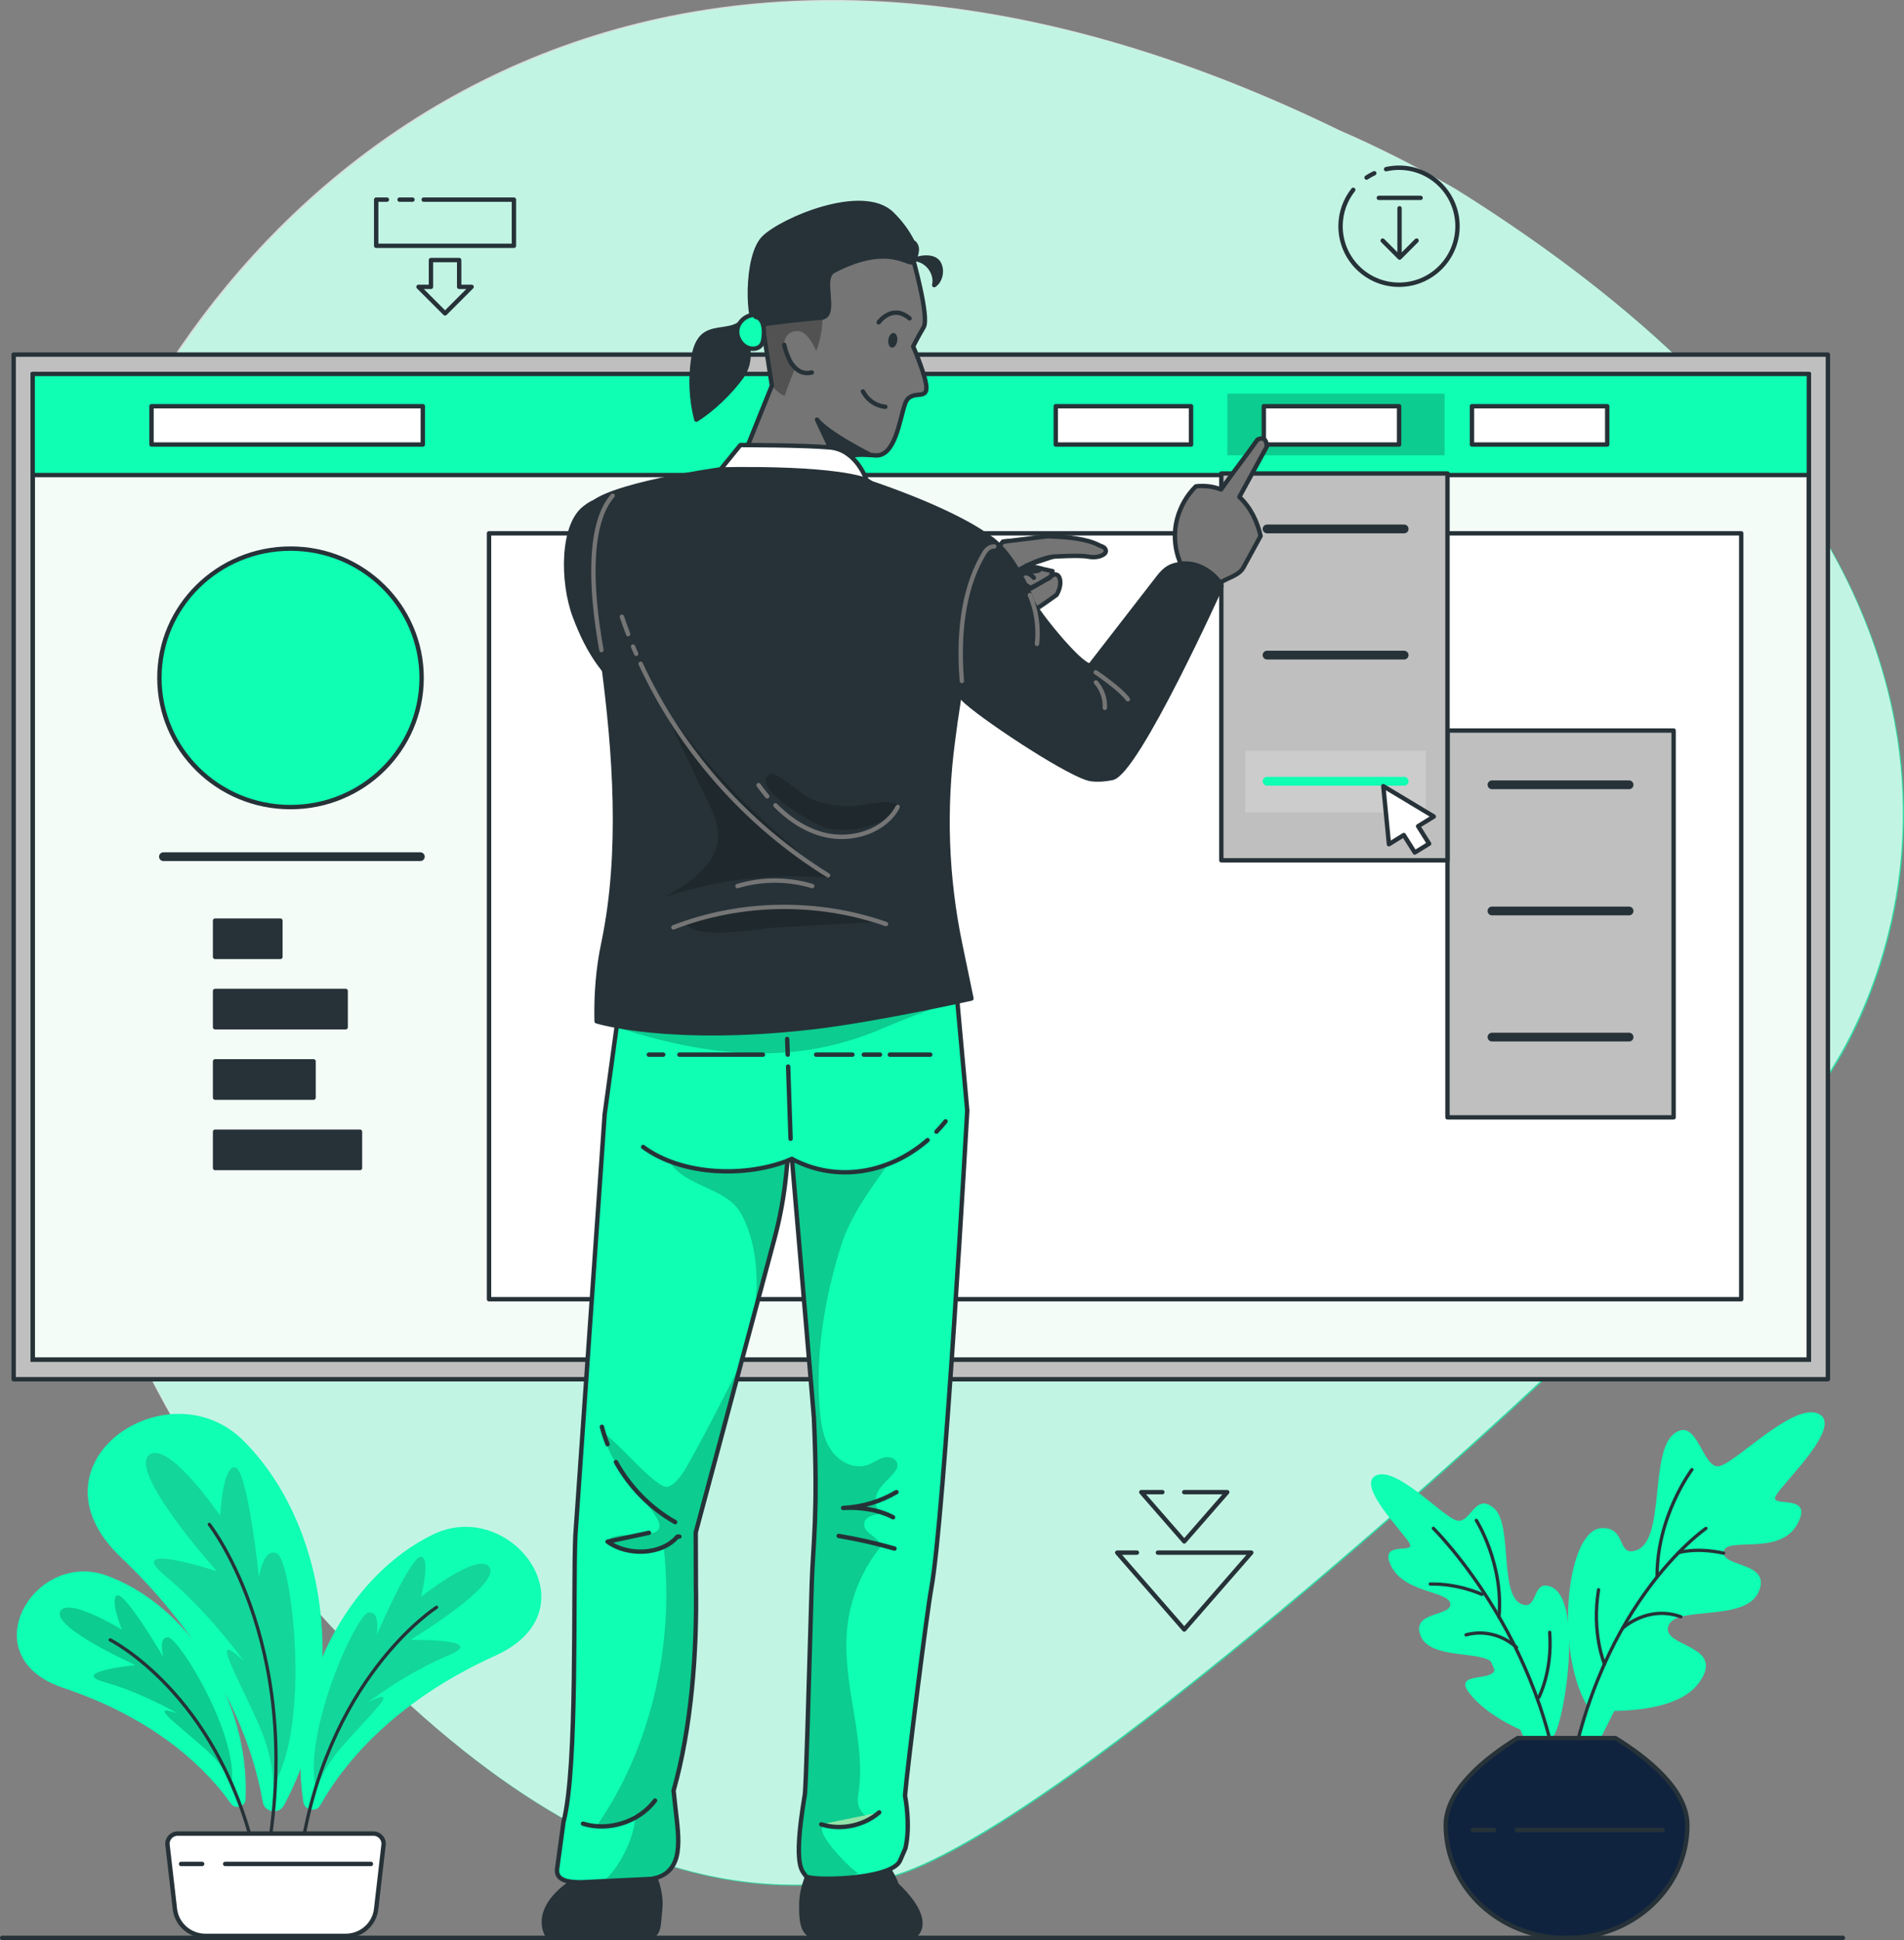 <?xml version="1.0" encoding="UTF-8"?>
<svg xmlns="http://www.w3.org/2000/svg" xmlns:xlink="http://www.w3.org/1999/xlink" viewBox="0 0 434.66 442.73">
  <rect x="0" y="0" width="434.66" height="442.73" fill="#808080" stroke="none"/>
  <defs>
    <style>
      .cls-1, .cls-2, .cls-3, .cls-4, .cls-5, .cls-6, .cls-7, .cls-8, .cls-9, .cls-10, .cls-11, .cls-12, .cls-13, .cls-14 {
        stroke-linecap: round;
        stroke-linejoin: round;
      }

      .cls-1, .cls-2, .cls-3, .cls-4, .cls-5, .cls-6, .cls-8, .cls-9, .cls-10, .cls-11, .cls-12, .cls-15, .cls-16, .cls-17, .cls-18, .cls-19, .cls-14 {
        stroke: #263238;
      }

      .cls-1, .cls-20 {
        fill: #757575;
      }

      .cls-2 {
        fill: #bfbfbf;
      }

      .cls-3, .cls-21, .cls-14 {
        fill: #0fffb3;
      }

      .cls-4, .cls-22, .cls-23 {
        fill: #263238;
      }

      .cls-5, .cls-24, .cls-10, .cls-16, .cls-25, .cls-18, .cls-26 {
        fill: #fff;
      }

      .cls-6, .cls-27, .cls-15 {
        fill: #92e3a9;
      }

      .cls-7 {
        stroke: #757575;
      }

      .cls-7, .cls-8, .cls-9, .cls-11, .cls-13, .cls-19 {
        fill: none;
      }

      .cls-28 {
        clip-path: url(#clippath);
      }

      .cls-29 {
        opacity: .1;
      }

      .cls-9, .cls-14 {
        stroke-width: .75px;
      }

      .cls-10, .cls-13 {
        stroke-width: 2px;
      }

      .cls-11 {
        stroke-width: .92px;
      }

      .cls-12 {
        opacity: .4;
      }

      .cls-30 {
        clip-path: url(#clippath-4);
      }

      .cls-31 {
        clip-path: url(#clippath-3);
      }

      .cls-32 {
        clip-path: url(#clippath-2);
      }

      .cls-33 {
        clip-path: url(#clippath-5);
      }

      .cls-13 {
        stroke: #0fffb3;
      }

      .cls-15, .cls-16, .cls-17, .cls-18, .cls-19 {
        stroke-miterlimit: 10;
      }

      .cls-17 {
        fill: #0f233f;
      }

      .cls-23, .cls-25, .cls-34 {
        opacity: .2;
      }

      .cls-18 {
        opacity: .9;
      }

      .cls-35 {
        opacity: .3;
      }

      .cls-36 {
        opacity: .7;
      }

      .cls-26 {
        opacity: .6;
      }
    </style>
    <clipPath id="clippath">
      <rect class="cls-15" x="7.46" y="85.48" width="405.49" height="224.77"></rect>
    </clipPath>
    <clipPath id="clippath-2">
      <path class="cls-4" d="m227.95,144.42l-7.54-11.85c-14.07,5-30.57,8.29-45.09,11.69-6.49,1.52,6.93,25.65,10.76,24.55,16.05-4.6,29.18-13.43,41.87-24.39Z"></path>
    </clipPath>
    <clipPath id="clippath-3">
      <path class="cls-3" d="m220.82,253.31s-5.23,93.04-8.24,109.27c-.93,4.99-5.34,39.76-5.98,47.13,0,0,1.36,6.59.1,12.02l-1.25,2.87c-2.13,4.45-20.88,4.65-21.51,3.45-.62-1.2-3.07-1.49-.23-18.4.31-1.87.82-21.78,1.61-48.44.26-8.75,1.48-15.61.49-37.65-.04-.96-4.93-58.12-5.02-59.1l-1.01.4c-.11,1.11-.22,2.19-.32,3.21-.49,4.92-1.38,9.79-2.66,14.56l-17.97,67.03.04,12.18c.28,14.83-1.03,32.45-5.1,46.73l.4,3.72c.75,7.02,2.37,15.09-5.48,16.43l-16.02.77c-2.67,0-5.69-.27-5.51-2.92l1.48-10.83c3.28-12.49,2.14-52.44,2.71-65.33l6.69-96.17,3.9-28.5,76.22-1.56,2.65,29.15Z"></path>
    </clipPath>
    <clipPath id="clippath-4">
      <path class="cls-1" d="m169.16,105.49l7.05-17.5-2.38-15.42,2.39-16.84,14.61-5.51,12.09-.1,4.29,3.67,1.17,5.11s3.83,13.49,2.49,15.74c-1.33,2.24-2.41,4.4-2.41,4.4,0,0,2.9,6.63,3.02,9.3.13,3.18-3.64.23-4.88,3.84-1.25,3.63-2.23,12.02-6.74,11.73-4.5-.29-6.91-.59-7.99,3.22-1.08,3.81-3.82,14.2-3.82,14.2l-18.89-15.83Z"></path>
    </clipPath>
    <clipPath id="clippath-5">
      <path class="cls-4" d="m218.04,165.32l-.5,3.75c-2.07,15.48-1.52,31.17,1.67,46.45l2.56,12.32s-21.98,4.91-36.34,6.56c-32.8,3.76-49.23-1.37-49.23-1.37-.14-5.98.31-11.96,1.55-17.81,8.8-41.8-7.53-92.98-3.25-99.53,3.19-4.88,29.82-8.57,29.82-8.57,0,0,24.54-.7,33.51,2.43l1.1.68c11.94,4.08,21.41,8.47,26.56,12.15l-1.89,4.71c-.1,2.31-5.57,38.23-5.57,38.23Z"></path>
    </clipPath>
  </defs>
  <g id="Background_Simple" data-name="Background Simple">
    <g>
      <g class="cls-36">
        <path class="cls-21" d="m20.21,120.04c-8.93,24.01-12.59,48.18-13.34,71.16-.11,3.24-.16,6.47-.13,9.67.07,10.31.8,20.37,2.06,30.15,1.61,12.53,4.12,24.59,7.31,36.01,5.11,18.38,11.96,35.15,19.61,49.7,6.04,11.49,12.52,21.63,19.16,30.03,74.43,94.09,123.92,83.92,143.89,82.48,30.73-2.21,134.48-95.99,156.94-117.44,22.46-21.45,46.52-41.68,63.13-68.46,16.62-26.77,49.21-115.51-86.4-200.08-8.8-5.08-17.61-9.51-26.41-13.34C147.57-47.19,49.54,41.21,20.21,120.04Z"></path>
      </g>
      <g class="cls-36">
        <path class="cls-24" d="m19.95,119.82c-8.93,24.01-12.59,48.18-13.34,71.16-.11,3.24-.16,6.47-.13,9.67.07,10.31.8,20.37,2.06,30.15,1.61,12.53,4.12,24.59,7.31,36.01,5.11,18.38,11.96,35.15,19.61,49.7,6.04,11.49,12.52,21.63,19.16,30.03,74.43,94.09,123.92,83.92,143.89,82.48,30.74-2.21,134.48-95.99,156.94-117.44,22.46-21.45,46.52-41.68,63.13-68.46,16.62-26.77,49.21-115.51-86.4-200.08-8.8-5.08-17.61-9.51-26.41-13.34C147.32-47.41,49.28,40.99,19.95,119.82Z"></path>
      </g>
    </g>
  </g>
  <g id="Plants">
    <g>
      <g>
        <path class="cls-21" d="m69.24,411.15c.29,1.97,2.95,2.46,3.92.71,4.47-8.04,15.57-23.06,39.92-34.08,22.96-10.39,3.68-36.29-14.19-27.67-19.25,9.29-33.57,34.81-29.66,61.04Z"></path>
        <path class="cls-23" d="m72.17,408.44s1.34-4.56,5.53-9.45c6.04-7.07,14.74-14.85,6.37-10.6,0,0,8.71-6.69,18.26-10.65,9.55-3.96-8.68-3.54-8.68-3.54,0,0,21.3-12.82,17.98-16.77-2.72-3.23-15.53,6.93-15.53,6.93,0,0,2.31-8.91,0-9.16-2.31-.25-10.1,17.83-10.1,17.83,0,0,.93-5.68-1.92-5.07-2.85.61-15.16,27.6-11.9,40.48Z"></path>
        <g>
          <path class="cls-21" d="m56.06,410.53c-.08,1.76-2.37,2.43-3.38.97-4.68-6.67-15.84-18.89-38.29-26.39-21.17-7.08-6.6-31.6,9.92-25.62,17.8,6.44,32.76,27.61,31.75,51.04Z"></path>
          <path class="cls-34" d="m52.89,406.84s-1.63-3.74-5.72-7.47c-5.9-5.39-14.13-11.1-6.56-8.36,0,0-8.13-4.78-16.68-7.16-8.55-2.38,7.01-3.92,7.01-3.92,0,0-19.5-8.69-17.1-12.39,1.97-3.04,13.96,4.28,13.96,4.28,0,0-2.92-7.34-.98-7.8,1.94-.45,10.51,14.12,10.51,14.12,0,0-1.4-4.73,1.09-4.51,2.49.22,15.86,21.91,14.46,33.2Z"></path>
          <path class="cls-9" d="m25.17,374.19s24.06,12.04,32.83,48.14"></path>
          <g>
            <g>
              <path class="cls-21" d="m64.84,411.91c-1.16,2.18-4.46,1.67-4.87-.76-1.88-11.18-8.59-33.17-32.41-55.85-22.47-21.38,10.78-43.81,28.04-26.55,18.6,18.6,24.69,54.14,9.24,83.16Z"></path>
              <path class="cls-23" d="m62.4,407.45s.1-5.96-3.08-13.36c-4.59-10.69-12.1-23.19-3.66-15.05,0,0-7.94-11.2-17.91-19.44-9.97-8.24,11.75-1.08,11.75-1.08,0,0-20.74-23.16-15.27-26.68,4.48-2.89,16.03,13.99,16.03,13.99,0,0,.58-11.54,3.44-10.99,2.87.55,5.42,25.08,5.42,25.08,0,0,1.02-7.15,4.21-5.38,3.19,1.77,7.82,38.65-.94,52.91Z"></path>
            </g>
            <path class="cls-9" d="m47.79,347.83s23.12,29.35,12.36,80.12"></path>
          </g>
          <path class="cls-9" d="m99.67,366.74s-25.62,16.31-31.21,57.9"></path>
          <path class="cls-16" d="m78.88,441.72h-31.98c-3.57,0-6.57-2.64-6.97-6.13l-1.69-14.65c-.16-1.37.93-2.56,2.32-2.56h44.68c1.39,0,2.48,1.2,2.32,2.56l-1.69,14.65c-.4,3.49-3.4,6.13-6.97,6.13Z"></path>
        </g>
        <g>
          <line class="cls-5" x1="46.15" y1="425.3" x2="41.34" y2="425.3"></line>
          <line class="cls-5" x1="84.68" y1="425.3" x2="51.4" y2="425.3"></line>
        </g>
      </g>
      <g>
        <g>
          <g>
            <g>
              <path class="cls-21" d="m362.36,389.26c.09.16-.75.95,2.02,1.07,6.82.3,18.87-.12,23.42-6.31,6.49-8.83-8.42-8.06-6.96-12.94,1.46-4.88,17.47-.84,20.61-7.8,3.15-6.96-8.51-5.63-7.96-9.22.55-3.58,12.76,1.1,16.81-6.28s-6.64-3.46-4.9-6.51c1.74-3.06,15.33-15.76,9.85-18.62-5.48-2.86-18.26,10.41-22.46,11.82-4.2,1.41-5.14-11.64-10.67-7.29-5.53,4.35-1.97,24.06-8.41,26.49-4.8,1.81-2.16-5.25-8.08-4.99-8.04.35-10.77,27.96-3.27,40.58Z"></path>
              <g class="cls-29">
                <path class="cls-21" d="m362.36,389.26c.09.16-.75.95,2.02,1.07,6.82.3,18.87-.12,23.42-6.31,6.49-8.83-8.42-8.06-6.96-12.94,1.46-4.88,17.47-.84,20.61-7.8,3.15-6.96-8.51-5.63-7.96-9.22.55-3.58,12.76,1.1,16.81-6.28s-6.64-3.46-4.9-6.51c1.74-3.06,15.33-15.76,9.85-18.62-5.48-2.86-18.26,10.41-22.46,11.82-4.2,1.41-5.14-11.64-10.67-7.29-5.53,4.35-1.97,24.06-8.41,26.49-4.8,1.81-2.16-5.25-8.08-4.99-8.04.35-10.77,27.96-3.27,40.58Z"></path>
              </g>
            </g>
            <g>
              <path class="cls-14" d="m389.44,348.75s-26.47,18.08-32.24,64.19"></path>
              <path class="cls-14" d="m393.49,354.39c-6.39-1.37-10.3-.11-10.3-.11"></path>
              <path class="cls-14" d="m386.24,335.34s-8.04,10.62-7.95,24.48"></path>
              <path class="cls-14" d="m370.41,371.53s5.72-5.37,13.32-2.62"></path>
              <path class="cls-14" d="m366.28,379.69s-2.98-7.03-1.35-16.94"></path>
            </g>
          </g>
          <g>
            <g>
              <path class="cls-21" d="m354.28,396.35c-5.61.11-15.19-5.1-18.95-10.17-3.82-5.14,6.92-1.95,5.82-5.99-1.1-4.04-14.34-1.05-16.78-6.84-2.44-5.78,7.11-4.45,6.73-7.41-.38-2.96-10.27-2.36-13.45-8.5-3.18-6.15,5.53-2.7,4.16-5.25-1.37-2.55-12.27-13.27-7.71-15.5,4.56-2.24,14.79,8.93,18.21,10.18,3.43,1.25,4.23-6.47,8.68-2.78,4.46,3.69,1.12,19.81,6.37,21.94,3.91,1.58,2.25-5.8,6.74-3.94,7.88,3.26,2.44,34.21.17,34.25Z"></path>
              <g class="cls-35">
                <path class="cls-21" d="m354.28,396.35c-5.61.11-15.19-5.1-18.95-10.17-3.82-5.14,6.92-1.95,5.82-5.99-1.1-4.04-14.34-1.05-16.78-6.84-2.44-5.78,7.11-4.45,6.73-7.41-.38-2.96-10.27-2.36-13.45-8.5-3.18-6.15,5.53-2.7,4.16-5.25-1.37-2.55-12.27-13.27-7.71-15.5,4.56-2.24,14.79,8.93,18.21,10.18,3.43,1.25,4.23-6.47,8.68-2.78,4.46,3.69,1.12,19.81,6.37,21.94,3.91,1.58,2.25-5.8,6.74-3.94,7.88,3.26,2.44,34.21.17,34.25Z"></path>
              </g>
            </g>
            <g>
              <path class="cls-14" d="m327.22,348.73s27.97,27.43,29.57,68.43"></path>
              <path class="cls-14" d="m326.53,361.44c6.35-.12,11.34,2.19,11.73,2.34.02.01.03.02.03.02"></path>
              <path class="cls-14" d="m337.03,346.91s6.29,9.89,5.16,22.09"></path>
              <path class="cls-14" d="m346.21,375.91s-4.61-4.7-11.53-2.88"></path>
              <path class="cls-14" d="m351.3,387.29s3.16-6,2.47-14.83"></path>
            </g>
          </g>
        </g>
        <path class="cls-17" d="m330.05,416.49c0,14.23,12.35,25.74,27.58,25.74s27.58-11.51,27.58-25.74c0-8.01-8.78-15.18-16.43-19.91h-22.31c-7.65,4.73-16.43,11.9-16.43,19.91Z"></path>
        <line class="cls-3" x1="341.03" y1="417.56" x2="336.22" y2="417.56"></line>
        <line class="cls-3" x1="379.56" y1="417.56" x2="346.29" y2="417.56"></line>
      </g>
    </g>
  </g>
  <g id="Graphics">
    <g>
      <g>
        <g>
          <g>
            <line class="cls-8" x1="319.5" y1="58.08" x2="319.5" y2="47.53"></line>
            <polyline class="cls-8" points="323.39 54.9 319.52 58.77 315.65 54.9"></polyline>
          </g>
          <line class="cls-8" x1="324.31" y1="45.15" x2="314.77" y2="45.15"></line>
        </g>
        <path class="cls-8" d="m316.43,38.6c.95-.21,1.93-.33,2.95-.33,7.37,0,13.35,5.98,13.35,13.35s-5.98,13.35-13.35,13.35-13.35-5.98-13.35-13.35c0-3.14,1.09-6.03,2.9-8.31"></path>
        <path class="cls-8" d="m311.97,40.52c.56-.37,1.14-.7,1.76-.99"></path>
      </g>
      <g>
        <polyline class="cls-8" points="96.72 45.55 117.32 45.55 117.32 56.09 85.88 56.09 85.88 45.55 88.32 45.55"></polyline>
        <line class="cls-8" x1="91.22" y1="45.55" x2="94.16" y2="45.55"></line>
        <polygon class="cls-8" points="107.66 65.45 101.6 71.51 95.54 65.45 98.38 65.45 98.38 59.34 104.82 59.34 104.82 65.45 107.66 65.45"></polygon>
      </g>
      <g>
        <polyline class="cls-8" points="264.34 354.27 285.65 354.27 270.35 371.81 255.05 354.27 259.54 354.27"></polyline>
        <polyline class="cls-8" points="270.35 340.47 280.16 340.47 270.35 351.71 260.54 340.47 265.35 340.47"></polyline>
      </g>
    </g>
  </g>
  <g id="Interface">
    <g>
      <rect class="cls-2" x="3.12" y="80.91" width="414.17" height="233.8"></rect>
      <g>
        <g>
          <rect class="cls-27" x="7.46" y="85.48" width="405.49" height="224.77"></rect>
          <g class="cls-28">
            <rect class="cls-18" x="7.46" y="85.48" width="405.49" height="224.77"></rect>
          </g>
          <rect class="cls-19" x="7.46" y="85.48" width="405.49" height="224.77"></rect>
        </g>
        <rect class="cls-3" x="7.46" y="85.32" width="405.49" height="23.08"></rect>
        <rect class="cls-34" x="280.19" y="89.83" width="49.59" height="14.06"></rect>
        <rect class="cls-5" x="288.52" y="92.69" width="30.88" height="8.74"></rect>
        <rect class="cls-5" x="34.59" y="92.69" width="61.93" height="8.74"></rect>
        <rect class="cls-5" x="241.02" y="92.69" width="30.88" height="8.74"></rect>
        <rect class="cls-5" x="336.03" y="92.69" width="30.88" height="8.74"></rect>
        <ellipse class="cls-3" cx="66.32" cy="154.67" rx="29.93" ry="29.49"></ellipse>
        <line class="cls-10" x1="37.31" y1="195.47" x2="95.96" y2="195.47"></line>
        <rect class="cls-4" x="49.1" y="210.06" width="14.91" height="8.28"></rect>
        <rect class="cls-4" x="49.1" y="226.11" width="29.81" height="8.28"></rect>
        <rect class="cls-4" x="49.1" y="242.17" width="22.48" height="8.28"></rect>
        <rect class="cls-4" x="49.1" y="258.23" width="33.08" height="8.28"></rect>
      </g>
      <rect class="cls-5" x="111.64" y="121.69" width="285.86" height="174.76"></rect>
    </g>
  </g>
  <g id="Drop_Down" data-name="Drop Down">
    <g>
      <g>
        <g>
          <rect class="cls-2" x="330.44" y="166.69" width="51.63" height="88.26"></rect>
          <g>
            <line class="cls-10" x1="340.6" y1="179.07" x2="371.9" y2="179.07"></line>
            <line class="cls-10" x1="340.6" y1="207.86" x2="371.9" y2="207.86"></line>
            <line class="cls-10" x1="340.6" y1="236.64" x2="371.9" y2="236.64"></line>
          </g>
        </g>
        <g>
          <rect class="cls-2" x="278.81" y="108.04" width="51.63" height="88.26"></rect>
          <rect class="cls-25" x="284.27" y="171.31" width="41.23" height="14.06"></rect>
          <g>
            <line class="cls-10" x1="289.25" y1="120.69" x2="320.55" y2="120.69"></line>
            <line class="cls-10" x1="289.25" y1="149.48" x2="320.55" y2="149.48"></line>
            <line class="cls-13" x1="289.25" y1="178.26" x2="320.55" y2="178.26"></line>
          </g>
        </g>
      </g>
      <polygon class="cls-5" points="327.32 186.31 323.74 188.52 326.25 192.51 322.98 194.52 320.47 190.54 317.08 192.63 315.79 179.38 327.32 186.31"></polygon>
    </g>
  </g>
  <g id="Character">
    <g>
      <g>
        <g>
          <g>
            <g>
              <path class="cls-22" d="m209.57,200.94l3.56-13.4c-10.93-7.54-22.08-18.04-32.21-26.95-4.53-3.98-8.47-8.79-12.38-13.57-5.63-6.88-11.26-13.76-16.89-20.64-3.03-3.7-10.41-16.78-17.95-10.69-5.46,3.75-5.52,16.98-2.49,25.03,3.18,8.45,6.89,13.63,13.45,18.81,6.56,5.19,23.41,22.88,26.22,25.1,11.75,9.32,24.65,13.67,38.69,16.31Z"></path>
              <path class="cls-11" d="m209.57,200.94l3.56-13.4c-10.93-7.54-22.08-18.04-32.21-26.95-4.53-3.98-8.47-8.79-12.38-13.57-5.63-6.88-11.26-13.76-16.89-20.64-3.03-3.7-10.41-16.78-17.95-10.69-5.46,3.75-5.52,16.98-2.49,25.03,3.18,8.45,6.89,13.63,13.45,18.81,6.56,5.19,23.41,22.88,26.22,25.1,11.75,9.32,24.65,13.67,38.69,16.31Z"></path>
            </g>
            <g>
              <g>
                <path class="cls-4" d="m232.73,129.96s-.31,1.64-.29,1.53c.01-.12,1.5-1.02,2.25-.63.75.39,1.33.97,1.33.97l1.6-2.12-3.22-.7-1.67.95Z"></path>
                <g>
                  <path class="cls-1" d="m234.4,129.01l-1.67.95c-.18.8-.39,1.79-.35,2.6.05.92,1.59,1.58,2.42,1.95,1.36-.57,3.41-2.03,4.77-2.6,2.01-2.38,3.48.74,1.64,3.81,0,0-4.93,3.61-8.42,5.65-2.39.34-4.76.82-7.09,1.45-1.27-2.22-4.9-7.15-4.9-7.15,1.62-1.14,5.91-9.45,8.16-12.1,0,0,4.9-.28,6.95-.42,2.06-.14,2.65,1.59,4.5,3.86l-6.01,1.99Z"></path>
                  <path class="cls-1" d="m229.35,123.56l9.79-1.2c4.71.17,8.9.56,11.75,2.04.49.25,1.1.34,1.39.8.49.77-.1,1.29-.96,1.63-.86.34-2.04.37-2.93.18-1.8-.39-7.98,0-7.98,0-3.5.46-7.68,2.94-7.68,2.94"></path>
                  <path class="cls-1" d="m240.28,130.32c-.05.4-.31,1.19-.67,1.4-1.28.76-2.9,1.76-4.25,2.38-.88-.25-2.24-1.34-2.24-1.34,0,0-.56-.47-.75-.63.12-.57,1.06-1.2,1.63-1.31,1.01-.21,2.01,1.02,2.01,1.02-.66-.76-.4-.46-.4-.46-.19-.1-.33-.25-.52-.35-.05-.02.21-.59.45-.75.71.26,1.72-.21,1.72-.21-.82.63-2.13-.47-2.87-1.06l5.87,1.31Z"></path>
                </g>
              </g>
              <g>
                <path class="cls-22" d="m227.95,144.42l-7.54-11.85c-14.07,5-30.57,8.29-45.09,11.69-6.49,1.52,6.93,25.65,10.76,24.55,16.05-4.6,29.18-13.43,41.87-24.39Z"></path>
                <g class="cls-32">
                  <path class="cls-12" d="m175.32,144.27c-2.72.64-5.47,1.08-8.23,1.42l15.68,23.83c1.56-.29,2.71-.53,3.32-.7,16.05-4.6,29.18-13.43,41.87-24.39l-7.54-11.85c-14.07,5-30.57,8.29-45.09,11.69Z"></path>
                </g>
                <path class="cls-8" d="m227.95,144.42l-7.54-11.85c-14.07,5-30.57,8.29-45.09,11.69-6.49,1.52,6.93,25.65,10.76,24.55,16.05-4.6,29.18-13.43,41.87-24.39Z"></path>
              </g>
            </g>
          </g>
          <g>
            <path class="cls-4" d="m125.08,441.83l11.13.31.62.02h10.17c3.74,0,3.27-2.72,3.7-6.42.52-4.51-1.91-9.18-1.91-9.18h-17.12c-.67,1.11-1.18,2.15-1.54,3.15-9.2,6.57-5.04,12.13-5.04,12.13Z"></path>
            <path class="cls-4" d="m208.64,441.83l-10.5.3h-.02l-1.22.03h-9.42c-4.43,0-4.63-3.56-4.53-7.97.07-3.96,2.08-7.63,2.08-7.63h17.92c.79,1.23,1.36,2.41,1.75,3.51,9.15,8.73,3.94,11.76,3.94,11.76Z"></path>
            <path class="cls-4" d="m198.12,442.13c-.24.02-.49.03-.73.03h-.49l1.22-.03Z"></path>
            <g>
              <path class="cls-21" d="m220.82,253.31s-5.23,93.04-8.24,109.27c-.93,4.99-5.34,39.76-5.98,47.13,0,0,1.36,6.59.1,12.02l-1.25,2.87c-2.13,4.45-20.88,4.65-21.51,3.45-.62-1.2-3.07-1.49-.23-18.4.31-1.87.82-21.78,1.61-48.44.26-8.75,1.48-15.61.49-37.65-.04-.96-4.93-58.12-5.02-59.1l-1.01.4c-.11,1.11-.22,2.19-.32,3.21-.49,4.92-1.38,9.79-2.66,14.56l-17.97,67.03.04,12.18c.28,14.83-1.03,32.45-5.1,46.73l.4,3.72c.75,7.02,2.37,15.09-5.48,16.43l-16.02.77c-2.67,0-5.69-.27-5.51-2.92l1.48-10.83c3.28-12.49,2.14-52.44,2.71-65.33l6.69-96.17,3.9-28.5,76.22-1.56,2.65,29.15Z"></path>
              <g class="cls-31">
                <path class="cls-34" d="m179.59,240.13c-12.37.99-25.29-1.26-39.63-6-.21-.07-.37-.25-.55-.38,0,0,29.35,1.85,79.59-5.48,0,0-5.84,1.41-17.74,6.48-7.15,3.05-14.31,4.79-21.67,5.38"></path>
                <g>
                  <path class="cls-34" d="m152.74,264.89c3.38,5.92,12.8,5.92,16.27,11.77,3.31,5.58,5,15.5,2.58,25.37l3.06-11.42c3.51-5.99,2.69-10.08,4.04-16.77.2-1.02.75-7.67,1.09-9,0,0-8.99,2.33-9.75,2.36-7.45.28-10.46-.61-17.29-2.31Z"></path>
                  <path class="cls-34" d="m187.14,321.58c.27,3.23.75,6.58,2.57,9.27s5.31,4.5,8.37,3.41c1.48-.52,2.72-1.66,4.33-1.77.96-.07,1.95.35,2.34,1.23.36.82-.03,1.51-.48,2.1-1.21,1.6-2.95,2.8-3.89,4.58-.94,1.77-.57,4.52,1.36,5.06-1.93-.07-4.59.56-4.47,2.49.14,2.2,4.05,2.96,3.66,5.13-3.95,4.93-6.53,10.96-7.38,17.22-1.83,13.53,4.52,26.53,2.33,39.64-.35,2.12.83,4.31,2.9,4.9.14.04.28.07.43.09-3.66,1.21-7.52,1.84-11.39,1.84-1.69,1.94,8.36,11.73,8.34,10.56,0-.14-4.56,2.17-4.7,2.15-5.68-.93-7.73,1.58-12.08-4.05-.94-1.22-1.56-2.66-1.82-4.18-8.94-51.23,5.72-113.2,3.75-156.03.07.4,11.95,4.64,20.62.7,2.39-1.08-6.77,8.19-9.96,18.42-3.75,12.04-5.86,24.67-4.83,37.25Z"></path>
                  <path class="cls-34" d="m155.88,336.08c-.88,1.27-1.88,2.56-3.31,3.13-2.55,1.01-12.57-11.5-15.16-12.39,3.21,9.96,9.25,14.06,12.36,19.26.45.75.9,1.59.74,2.45-.57,3.01-10.89.31-11.8,3.23,2.26,2.1,10.25,3.36,12.85,1.69,2.37,21.66-2.9,45.39-15.4,63.24,3.06,1.33,6.38-.55,8.87-2.76.08,4.98-3.7,12.63-7.57,15.55,4.62,1.01,13.3-.61,16.32-4.25,4.02-4.84.91-12.06,1.29-18.34.19-3.19,1.34-6.22,2.29-9.27,3.61-11.5,4.58-23.82,2.82-35.74-.6-4.07-1.51-8.15-1.22-12.25.3-4.21,1.87-8.21,3.31-12.17,1.16-3.2,10.5-26.41,6.9-26.36,0,0-10.96,21.63-13.29,24.99Z"></path>
                </g>
              </g>
              <path class="cls-8" d="m220.82,253.31s-5.23,93.04-8.24,109.27c-.93,4.99-5.34,39.76-5.98,47.13,0,0,1.36,6.59.1,12.02l-1.25,2.87c-2.13,4.45-20.88,4.65-21.51,3.45-.62-1.2-3.07-1.49-.23-18.4.31-1.87.82-21.78,1.61-48.44.26-8.75,1.48-15.61.49-37.65-.04-.96-4.93-58.12-5.02-59.1l-1.01.4c-.11,1.11-.22,2.19-.32,3.21-.49,4.92-1.38,9.79-2.66,14.56l-17.97,67.03.04,12.18c.28,14.83-1.03,32.45-5.1,46.73l.4,3.72c.75,7.02,2.37,15.09-5.48,16.43l-16.02.77c-2.67,0-5.69-.27-5.51-2.92l1.48-10.83c3.28-12.49,2.14-52.44,2.71-65.33l6.69-96.17,3.9-28.5,76.22-1.56,2.65,29.15Z"></path>
            </g>
            <g>
              <g>
                <g>
                  <g>
                    <g>
                      <g>
                        <path class="cls-20" d="m169.16,105.49l7.05-17.5-2.38-15.42,2.39-16.84,14.61-5.51,12.09-.1,4.29,3.67,1.17,5.11s3.83,13.49,2.49,15.74c-1.33,2.24-2.41,4.4-2.41,4.4,0,0,2.9,6.63,3.02,9.3.13,3.18-3.64.23-4.88,3.84-1.25,3.63-2.23,12.02-6.74,11.73-4.5-.29-6.91-.59-7.99,3.22-1.08,3.81-3.82,14.2-3.82,14.2l-18.89-15.83Z"></path>
                        <g class="cls-30">
                          <path class="cls-35" d="m187.5,66.15c-.25,3.86,1.32,6.98-1.15,13.97,0,0-1.83-4.53-4.17-4.58-1.96-.04-3.2,1.21-3.15,3.14.04,1.93.81,4.33,2.53,5.27,0,0-1.93,4.56-2.37,6.3-1.14,0-2.98-2.27-2.98-2.27l-2.23-14.43c4.49-3.12,8.44-5.35,13.52-7.4Z"></path>
                        </g>
                        <path class="cls-8" d="m169.16,105.49l7.05-17.5-2.38-15.42,2.39-16.84,14.61-5.51,12.09-.1,4.29,3.67,1.17,5.11s3.83,13.49,2.49,15.74c-1.33,2.24-2.41,4.4-2.41,4.4,0,0,2.9,6.63,3.02,9.3.13,3.18-3.64.23-4.88,3.84-1.25,3.63-2.23,12.02-6.74,11.73-4.5-.29-6.91-.59-7.99,3.22-1.08,3.81-3.82,14.2-3.82,14.2l-18.89-15.83Z"></path>
                      </g>
                      <path class="cls-22" d="m204.83,77.79c-.13.92-.69,1.61-1.25,1.53-.56-.08-.91-.89-.78-1.81.13-.92.69-1.61,1.25-1.53.56.08.91.89.78,1.81Z"></path>
                      <path class="cls-8" d="m200.6,73.55s3.07-4.3,7.04-.9"></path>
                      <path class="cls-8" d="m202.11,92.81s-3.29-.09-5.12-3.5"></path>
                    </g>
                    <path class="cls-4" d="m198.56,103.72s-9.57-4.79-12.05-7.97l5.35,11.37s.65-5.32,6.7-3.4Z"></path>
                  </g>
                  <path class="cls-5" d="m164.39,107.25s5.39-.18,13.93.18c6.54.39,13.05,1.11,19.51,2.17,0,0-2.22-6.97-8.37-7.51-6.15-.54-20.44-.54-20.44-.54l-4.64,5.7Z"></path>
                  <g>
                    <path class="cls-22" d="m218.04,165.32l-.5,3.75c-2.07,15.48-1.52,31.17,1.67,46.45l2.56,12.32s-21.98,4.91-36.34,6.56c-32.8,3.76-49.23-1.37-49.23-1.37-.14-5.98.31-11.96,1.55-17.81,8.8-41.8-7.53-92.98-3.25-99.53,3.19-4.88,29.82-8.57,29.82-8.57,0,0,24.54-.7,33.51,2.43l1.1.68c11.94,4.08,21.41,8.47,26.56,12.15l-1.89,4.71c-.1,2.31-5.57,38.23-5.57,38.23Z"></path>
                    <g class="cls-33">
                      <g>
                        <path class="cls-27" d="m132.43,178.41s3.93,13.15-.14,22.31l6.5,1.98s1.49-11.07.58-20.03l-6.94-4.25Z"></path>
                        <path class="cls-26" d="m132.43,178.41s3.93,13.15-.14,22.31l6.5,1.98s1.49-11.07.58-20.03l-6.94-4.25Z"></path>
                      </g>
                      <g class="cls-34">
                        <path d="m161.5,182.7c1.23,2.57,2.49,5.27,2.43,8.11-.13,6.41-6.51,10.7-12.17,13.86,12.55-4.18,26.02-5.64,39.19-4.23-3.37-.36-9.35-6.87-11.9-9.02-4.04-3.4-7.89-7.01-11.53-10.82-6.82-7.13-13.16-14.98-18.2-23.45,3.99,8.55,8.13,17.04,12.19,25.55Z"></path>
                      </g>
                      <g class="cls-34">
                        <path d="m188.83,189.01c6.08,1.21,12.71-.7,17.17-4.95-2.92-1.85-6.73-.65-10.18-.24-3.92.47-7.97-.23-11.51-1.93-1.5-.72-7.19-6.19-8.71-5.13-4.52,3.13,11.06,11.82,13.24,12.25Z"></path>
                      </g>
                      <g class="cls-34">
                        <path d="m200.01,210.35c-2.64.15-7.01-2.44-9.79-2.99-3.51-.7-7.09-1.05-10.67-1.04-6.17.01-15.33,1.5-23.16,4.31,2.55,4.04,16.62,1.23,20.81,1,7.6-.42,15.2-.85,22.8-1.27Z"></path>
                      </g>
                    </g>
                    <path class="cls-8" d="m218.04,165.32l-.5,3.75c-2.07,15.48-1.52,31.17,1.67,46.45l2.56,12.32s-21.98,4.91-36.34,6.56c-32.8,3.76-49.23-1.37-49.23-1.37-.14-5.98.31-11.96,1.55-17.81,8.8-41.8-7.53-92.98-3.25-99.53,3.19-4.88,29.82-8.57,29.82-8.57,0,0,24.54-.7,33.51,2.43l1.1.68c11.94,4.08,21.41,8.47,26.56,12.15l-1.89,4.71c-.1,2.31-5.57,38.23-5.57,38.23Z"></path>
                  </g>
                  <g>
                    <path class="cls-7" d="m146.25,151.45c9.12,19.72,24.16,36.77,42.8,48.29"></path>
                    <path class="cls-7" d="m144.52,147.52c.34.84.35.83.71,1.66"></path>
                    <path class="cls-7" d="m141.97,140.72c.45,1.34.93,2.66,1.43,3.98"></path>
                    <path class="cls-7" d="m177.02,183.75c3.13,3.17,6.88,5.68,11.19,6.74,6.26,1.53,13.74-.75,16.74-6.38"></path>
                    <path class="cls-7" d="m173.18,179.15c.62.87,1.28,1.73,1.97,2.55"></path>
                    <path class="cls-7" d="m153.73,211.6c15.39-5.96,32.96-6.23,48.53-.76"></path>
                    <path class="cls-7" d="m168.36,202.18c5.52-1.67,11.55-1.67,17.07,0"></path>
                    <path class="cls-8" d="m188.02,112.43c8.99.05,17.97,1.51,26.49,4.32"></path>
                  </g>
                  <path class="cls-8" d="m179.02,78.68c.31,1.55,1.22,3.7,1.77,4.41,1.51,1.97,2.98,2.27,4.54,1.9"></path>
                </g>
                <g>
                  <path class="cls-4" d="m209.17,59.17c2.69.38,4.71,3.28,4.1,5.89,1.51-1.02,1.92-3.37,1.07-4.96-.85-1.6-3.46-1.58-5.17-.93Z"></path>
                  <path class="cls-4" d="m208.31,55.15c-1.18-2.38-2.8-4.5-4.7-6.36-6.62-6.49-24.95,1.3-29.2,5.44-4.42,4.31-3.61,20.38-1.67,20.02,5.17-.95,15.02-1.79,15.02-1.79,3.47-.81-.6-9,2.55-10.64,13.17-6.87,17.44-.63,18.22-2.22.78-1.59,1.33-3.55-.22-4.44Z"></path>
                  <path class="cls-4" d="m168.79,73.92c-2.26,1.57-5.58.82-7.84,2.39-1.73,1.2-2.35,3.41-2.67,5.47-.72,4.64-.48,9.43.69,13.98,3.72-2.33,7.79-6.26,10.34-9.81,2.55-3.55,1.78-8.31-.52-12.02Z"></path>
                  <path class="cls-3" d="m171.83,71.89c-1.71.17-3.22,1.56-3.5,3.23-.28,1.67.69,3.47,2.25,4.17,1.04.47,2.42.4,3.14-.48.48-.58.57-1.37.64-2.11.17-1.75-.1-4.12-1.86-4.41"></path>
                </g>
              </g>
              <g>
                <path class="cls-1" d="m278.51,132.99c1.77-1.18,4.34-1.65,5.35-3.51,1.31-2.39,2.61-4.79,3.92-7.18-.75-3.32-2.33-6.59-4.85-8.91,2.57-4.64,3.67-6.8,6.25-11.44,0-1.76-.88-2.3-2.12-1.63-3,4.26-5.31,7.11-8.31,11.37-1.78-.71-3.86-.95-5.76-.71-1.98,1.97-3.42,4.44-4.18,7.11-.99,3.46-.72,7.26.74,10.55,3.51-.46,6.95,1.48,8.97,4.34Z"></path>
                <path class="cls-4" d="m216.9,150.52c-.43,3.64.97,7.26,3.76,9.69,5.47,4.76,24.33,17.09,28.46,17.57,1.61.19,3.22.06,4.8-.27,5.66-1.2,24.91-43.84,24.91-43.84-1.03-2.7-5.32-4.92-8.25-4.97-2.93-.05-4.48.85-6.23,3.17-.14.18-15.49,19.99-15.49,19.99-2.39-.02-12.39-12.47-13.2-14.69-2.42-6.59-6.52-12.65-10.15-14.77,0,0-5.38.73-8.6,28.14Z"></path>
                <path class="cls-7" d="m250.13,153.4s5.45,3.62,7.35,6.16"></path>
                <path class="cls-7" d="m250.19,155.7c1.4,1.59,2.14,3.72,2.03,5.82"></path>
                <path class="cls-7" d="m235.11,135.78c1.48,3.49,2.05,7.36,1.62,11.13"></path>
              </g>
            </g>
            <g>
              <g>
                <path class="cls-8" d="m204.64,340.46c-3.68,2.17-7.9,3.42-12.17,3.62,3.81-.24,8.03.34,11.41,2.12"></path>
                <path class="cls-8" d="m191.46,350.46c4.29.72,8.55,1.68,12.74,2.88"></path>
              </g>
              <path class="cls-8" d="m211.76,260.14c-8.61,7.49-20.58,9.83-30.97,4.31-10.21,4.35-25.05,3.85-33.97-2.74"></path>
              <path class="cls-8" d="m215.86,255.86c-.66.82-1.35,1.61-2.07,2.36"></path>
              <line class="cls-8" x1="194.59" y1="240.64" x2="186.32" y2="240.64"></line>
              <line class="cls-8" x1="200.89" y1="240.64" x2="197.2" y2="240.64"></line>
              <line class="cls-8" x1="212.36" y1="240.64" x2="203.14" y2="240.64"></line>
              <line class="cls-8" x1="155.1" y1="240.64" x2="174.17" y2="240.64"></line>
              <line class="cls-8" x1="148.13" y1="240.64" x2="151.4" y2="240.64"></line>
              <path class="cls-8" d="m133.1,416.12c5.86,1.81,12.75-.4,16.44-5.28"></path>
              <path class="cls-6" d="m187.48,416.27c4.49,1.41,9.68.34,13.23-2.73"></path>
              <g>
                <path class="cls-8" d="m155.1,350.61h-.44c-3.65,4.26-11.43,4.47-15.96,1.16,3.15-.67,6.29-1.35,9.44-2.02"></path>
                <path class="cls-8" d="m140.61,333.6c3.14,5.68,7.85,10.51,13.52,13.71"></path>
                <path class="cls-8" d="m137.4,325.56c.35,1.35.78,2.67,1.29,3.97"></path>
              </g>
            </g>
          </g>
        </g>
        <path class="cls-7" d="m226.98,124.69h0c-1-.04-1.77.64-2.29,1.5-4.12,6.8-6.14,16.52-5.11,29.19"></path>
        <path class="cls-7" d="m139.86,113.11c-5.33,6.03-5.33,19.88-2.56,35.23"></path>
      </g>
      <line class="cls-8" x1="179.92" y1="243.36" x2="180.48" y2="259.84"></line>
      <line class="cls-8" x1="179.7" y1="237.07" x2="179.83" y2="240.64"></line>
    </g>
  </g>
  <g id="Floor">
    <line class="cls-2" x1="420.72" y1="442.17" x2=".5" y2="442.17"></line>
  </g>
</svg>
